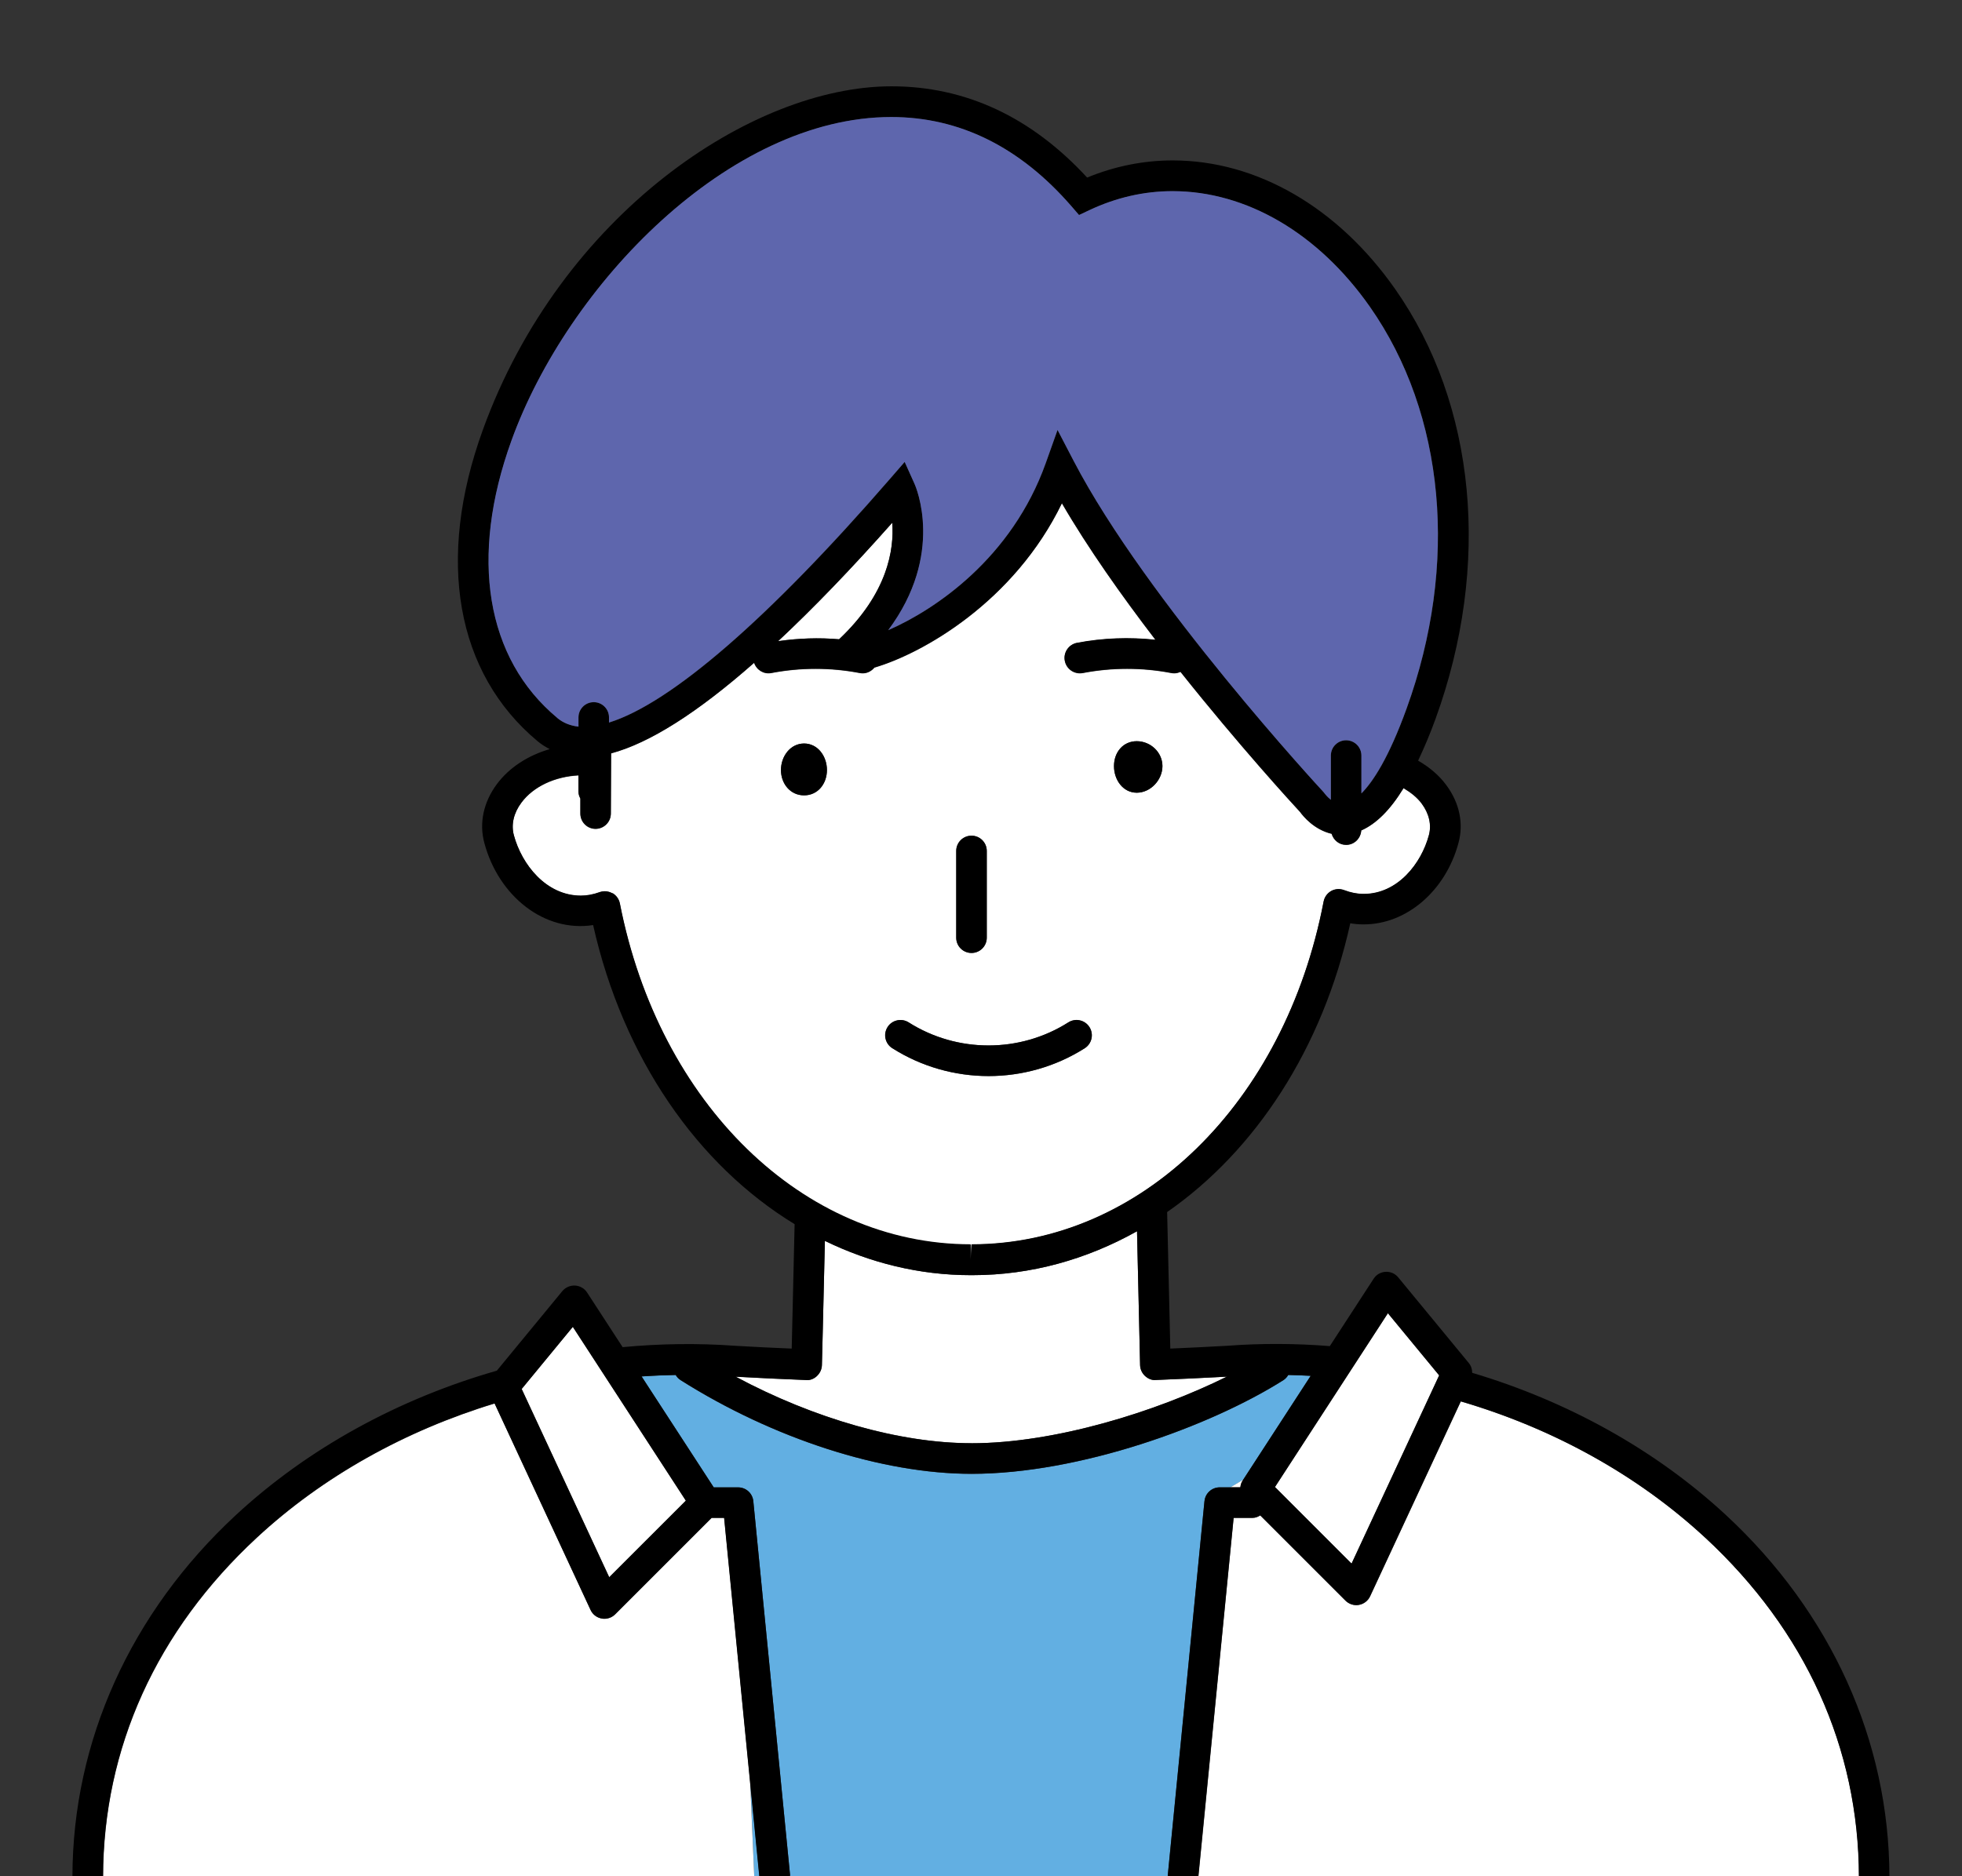 <?xml version="1.0" encoding="UTF-8"?><svg id="_x30_1_x5F_写真" xmlns="http://www.w3.org/2000/svg" viewBox="0 0 230 220"><rect x="0" y="0" width="230" height="220" fill="#333333" stroke="none"/><defs><style>.cls-1{fill:#5e66ad;}.cls-2{fill:#fff;}.cls-3{fill:#62afe2;}</style></defs><path class="cls-2" d="M113.89,169.23c9.75,0,21.59-3.68,29.93-7.81-2.78.15-5.54.29-8.3.39-.48.06-.95-.15-1.3-.48-.35-.33-.55-.78-.57-1.26l-.19-8.36c-.06-2.34-.11-4.83-.17-7.34-5.89,3.3-12.43,5.15-19.29,5.15h-.21c-6.02,0-11.79-1.44-17.09-4.02-.05,2.03-.09,4.03-.14,5.93-.07,3.24-.14,6.22-.21,8.64-.01.48-.22.93-.57,1.26s-.81.54-1.29.48c-2.75-.1-5.5-.24-8.25-.39,9.2,4.93,19.23,7.8,27.65,7.8Z"/><polygon class="cls-3" points="88.42 220.06 89.03 220.06 87.95 208.95 88.42 220.06"/><path class="cls-3" d="M141.2,176.02c.09-.92.86-1.62,1.78-1.62h1.27l1.48-.88,7.92-12.19c-.88-.05-1.75-.09-2.63-.1-.14.23-.32.44-.56.6-8.63,5.46-23.97,10.99-36.57,10.99-10.48,0-23.23-4.11-34.11-10.99-.25-.15-.43-.36-.57-.6-1.34.02-2.67.07-4,.17l8.46,13.01h2.86c.93,0,1.7.7,1.78,1.62l4.31,43.86c0,.06-.02.11-.02.18h44.31c0-.06-.03-.11-.02-.18l4.3-43.86Z"/><path class="cls-2" d="M199.91,180.32c-7.96-7.38-17.9-12.84-28.66-15.99l-10.63,22.85c-.25.53-.74.91-1.31,1.01-.11.02-.21.03-.31.03-.47,0-.93-.19-1.27-.53l-9.99-9.99c-.27.17-.57.29-.91.29h-2.21l-4.13,42.07h77.44c-.03-15.1-6.26-28.84-18.01-39.74Z"/><path class="cls-2" d="M145.4,174.4c.03-.27.1-.54.26-.78l.07-.11-1.48.88h1.15Z"/><path class="cls-2" d="M84.9,177.99h-1.47l-11.3,11.3c-.34.34-.79.53-1.27.53-.1,0-.21,0-.31-.03-.58-.1-1.07-.48-1.31-1.01l-11.25-24.21c-10.47,3.19-20.13,8.55-27.89,15.75-11.75,10.9-17.98,24.64-18.01,39.74h76.33l-.48-11.11-3.04-30.96Z"/><path class="cls-2" d="M98.36,74.96c5.7-5.38,6.47-10.53,6.23-13.67-4.83,5.44-9.28,10.06-13.38,13.89,2.38-.34,4.77-.43,7.15-.22Z"/><path class="cls-2" d="M113.78,145.93v1.79l.1-1.79c19.81,0,36.73-16.53,41.28-40.2.1-.52.42-.97.88-1.23.46-.26,1.01-.3,1.51-.11.79.3,1.54.45,2.3.45,3.99,0,6.76-3.57,7.65-6.89.33-1.22.03-2.54-.85-3.72-.54-.73-1.28-1.3-2.12-1.8-1.57,2.57-3.22,4.19-4.96,4.96-.06.94-.82,1.69-1.77,1.69-.82,0-1.48-.55-1.7-1.3-2.04-.48-3.32-2.03-3.7-2.56-.92-.99-7.15-7.8-14.02-16.43-.22.1-.47.17-.72.17-.11,0-.22-.01-.34-.03-3.45-.66-6.95-.66-10.4,0-.98.18-1.91-.45-2.1-1.43-.19-.97.45-1.91,1.42-2.1,3.06-.58,6.14-.69,9.21-.36-3.96-5.17-7.91-10.75-10.97-16.02-5.6,11.56-16.32,17.62-21.98,19.27-.34.4-.82.67-1.36.67-.11,0-.22-.01-.34-.03-3.45-.66-6.95-.66-10.4,0-.89.16-1.72-.37-2-1.2-6.66,5.86-12.26,9.41-16.77,10.62l-.03,7.06c0,.99-.81,1.79-1.79,1.79h0c-.99,0-1.79-.81-1.78-1.8v-1.75c-.13-.25-.22-.53-.22-.83v-1.89c-2.77.14-5.29,1.31-6.69,3.2-.91,1.22-1.22,2.58-.88,3.83.92,3.41,3.77,7.08,7.86,7.08.7,0,1.42-.13,2.2-.41.2-.07.4-.1.6-.1.31,0,.62.08.89.24.45.26.77.7.87,1.21,4.6,23.54,21.51,39.98,41.12,39.98ZM133.26,86.91c1.62,0,3.01,1.3,3.01,2.92s-1.4,3.12-3.01,3.12-2.67-1.5-2.67-3.12,1.06-2.92,2.67-2.92ZM112.09,99.78c0-.99.8-1.79,1.79-1.79s1.79.8,1.79,1.79v10.17c0,.99-.8,1.79-1.79,1.79s-1.79-.8-1.79-1.79v-10.17ZM104.05,120.44c.53-.84,1.64-1.09,2.48-.55,5.68,3.6,13.02,3.61,18.71,0,.83-.53,1.95-.28,2.48.55.53.84.28,1.94-.56,2.48-3.42,2.17-7.35,3.26-11.27,3.26s-7.85-1.09-11.27-3.26c-.84-.53-1.09-1.64-.56-2.48ZM94.26,87.18c1.62,0,2.68,1.5,2.68,3.11s-1.07,2.97-2.68,2.97-2.71-1.36-2.71-2.97,1.1-3.11,2.71-3.11Z"/><path d="M133.26,92.95c1.62,0,3.01-1.5,3.01-3.12s-1.4-2.92-3.01-2.92-2.67,1.3-2.67,2.92,1.06,3.12,2.67,3.12Z"/><path d="M94.26,93.26c1.62,0,2.68-1.36,2.68-2.97s-1.07-3.11-2.68-3.11-2.71,1.5-2.71,3.11,1.1,2.97,2.71,2.97Z"/><path d="M113.89,111.74c.99,0,1.79-.8,1.79-1.79v-10.17c0-.99-.8-1.79-1.79-1.79s-1.79.8-1.79,1.79v10.17c0,.99.8,1.79,1.79,1.79Z"/><path d="M104.61,122.91c3.42,2.17,7.35,3.26,11.27,3.26s7.85-1.09,11.27-3.26c.84-.53,1.09-1.64.56-2.48-.53-.84-1.64-1.09-2.48-.55-5.69,3.61-13.03,3.6-18.71,0-.84-.53-1.95-.28-2.48.55-.53.84-.29,1.94.56,2.48Z"/><polygon class="cls-2" points="80.4 175.96 67.15 155.58 61.15 162.87 71.41 184.94 80.4 175.96"/><polygon class="cls-2" points="162.7 153.98 149.46 174.36 158.44 183.35 168.71 161.27 162.7 153.98"/><path d="M92.62,219.88l-4.31-43.86c-.09-.92-.86-1.62-1.78-1.62h-2.86l-8.46-13.01c1.33-.09,2.66-.14,4-.17.14.23.32.44.57.6,10.89,6.88,23.64,10.99,34.11,10.99,12.6,0,27.94-5.53,36.57-10.99.24-.15.42-.37.56-.6.88.02,1.75.06,2.63.1l-7.92,12.19-.07.11c-.16.24-.22.51-.26.78h-2.42c-.92,0-1.7.7-1.78,1.62l-4.3,43.86c0,.06.02.11.02.18,0,.91.66,1.7,1.59,1.78.06,0,.12,0,.18,0,.91,0,1.69-.69,1.78-1.62v-.18s4.14-42.07,4.14-42.07h2.21c.34,0,.64-.12.91-.29l9.99,9.99c.34.34.8.53,1.27.53.1,0,.21,0,.31-.03.57-.1,1.07-.48,1.31-1.01l10.63-22.85c10.76,3.16,20.71,8.61,28.66,15.99,11.75,10.9,17.98,24.64,18.01,39.74h0c0,.99.8,1.79,1.79,1.79h0c.99,0,1.79-.81,1.79-1.8-.03-15.89-6.83-30.94-19.15-42.37-8.28-7.68-18.59-13.36-29.76-16.69,0-.41-.12-.81-.39-1.14l-8.28-10.05c-.36-.44-.91-.69-1.49-.65-.57.03-1.09.33-1.4.82l-5.13,7.89c-3.99-.32-8.02-.34-12.03-.04-2.22.12-4.45.24-6.67.33l-.15-6.53c-.07-3-.14-6.25-.22-9.48,10.33-7.18,18.21-19.13,21.47-33.86.52.09,1.05.13,1.57.13,5.03,0,9.6-3.93,11.11-9.54.63-2.3.12-4.71-1.43-6.8-.85-1.15-1.99-2.11-3.3-2.86.69-1.46,1.37-3.05,2.04-4.89,6.54-18.02,4.77-36.87-4.74-50.42-6.72-9.58-16.22-15.07-26.07-15.07-3.43,0-6.79.68-10.03,2.01-6.54-7.1-14.25-10.7-22.94-10.7-16.38,0-38.77,15.07-47.9,40.29-5.51,15.2-3.16,28.51,6.43,36.51.44.37.92.66,1.41.92-2.55.74-4.75,2.16-6.2,4.11-1.57,2.12-2.09,4.58-1.46,6.9,1.68,6.26,7.06,10.5,12.75,9.62,3.52,15.65,12.27,28.15,23.62,35.07-.06,2.66-.12,5.3-.18,7.78-.06,2.47-.11,4.78-.16,6.81-2.22-.09-4.44-.2-6.65-.33-4.39-.32-8.8-.25-13.17.16l-4.17-6.41c-.31-.48-.84-.78-1.41-.81-.57-.03-1.12.21-1.49.65l-7.68,9.33c-11.49,3.29-22.12,9.08-30.6,16.94-12.32,11.43-19.12,26.48-19.15,42.37,0,.99.8,1.79,1.79,1.8h0c.99,0,1.79-.8,1.79-1.79h0c.03-15.1,6.26-28.85,18.01-39.74,7.76-7.2,17.42-12.56,27.89-15.75l11.25,24.21c.24.53.73.91,1.31,1.01.1.02.21.03.31.03.47,0,.93-.19,1.27-.53l11.3-11.3h1.47l3.04,30.96,1.09,11.11.02.18c.09.93.87,1.62,1.78,1.62.06,0,.12,0,.18,0,.92-.09,1.59-.88,1.59-1.78,0-.06.02-.11.02-.18ZM61.15,162.87l6-7.29,13.25,20.38-8.98,8.98-10.26-22.07ZM95.78,161.33c.35-.33.55-.78.57-1.26.06-2.42.13-5.4.21-8.64.04-1.9.09-3.9.14-5.93,5.31,2.58,11.08,4.02,17.09,4.02h.21c6.87,0,13.4-1.85,19.29-5.15.06,2.52.12,5.01.17,7.34l.19,8.36c.01.48.22.93.57,1.26.35.33.82.54,1.3.48,2.76-.11,5.52-.24,8.3-.39-8.33,4.13-20.18,7.81-29.93,7.81-8.42,0-18.45-2.88-27.65-7.8,2.75.15,5.5.28,8.25.39.49.05.94-.15,1.29-.48ZM71.79,104.74c-.27-.16-.58-.24-.89-.24-.2,0-.4.03-.6.1-.78.28-1.5.41-2.2.41-4.09,0-6.94-3.67-7.86-7.08-.34-1.25-.03-2.61.88-3.83,1.4-1.89,3.92-3.06,6.69-3.2v1.89c0,.31.09.58.23.83v1.75c0,.99.79,1.8,1.78,1.8h0c.99,0,1.79-.8,1.79-1.79l.03-7.06c4.5-1.2,10.11-4.75,16.77-10.62.28.83,1.11,1.36,2,1.2,3.45-.66,6.95-.66,10.4,0,.12.02.23.03.34.03.54,0,1.02-.26,1.36-.67,5.66-1.66,16.38-7.72,21.98-19.27,3.06,5.27,7.01,10.85,10.97,16.02-3.07-.33-6.16-.22-9.21.36-.97.19-1.61,1.13-1.42,2.1.19.97,1.12,1.6,2.1,1.43,3.45-.66,6.95-.66,10.4,0,.12.02.23.03.34.03.25,0,.5-.07.72-.17,6.86,8.63,13.1,15.44,14.02,16.43.38.53,1.66,2.08,3.7,2.56.22.74.88,1.3,1.7,1.3.95,0,1.71-.75,1.77-1.69,1.73-.76,3.38-2.38,4.96-4.96.83.49,1.57,1.07,2.12,1.8.88,1.18,1.18,2.5.85,3.72-.89,3.32-3.66,6.89-7.65,6.89-.76,0-1.51-.15-2.3-.45-.5-.19-1.05-.15-1.51.11-.46.26-.78.71-.88,1.23-4.54,23.67-21.47,40.2-41.28,40.2l-.1,1.79v-1.79c-19.61,0-36.52-16.44-41.12-39.98-.1-.51-.42-.95-.87-1.21ZM59.97,51.65c6.6-18.24,25.5-37.92,44.52-37.92,8,0,15.1,3.52,21.12,10.46l.89,1.03,1.23-.58c3.13-1.47,6.4-2.22,9.73-2.22,8.67,0,17.1,4.94,23.13,13.55,8.83,12.6,10.44,30.22,4.3,47.14-2.08,5.74-3.92,8.56-5.29,9.93v-4.44c0-.99-.8-1.79-1.79-1.79s-1.79.8-1.79,1.79v5.19c-.42-.33-.69-.69-.69-.69l-.19-.24c-.21-.22-20.76-22.45-29.26-38.79l-1.9-3.65-1.38,3.88c-3.98,11.15-12.94,17.18-18.47,19.6,6.65-8.92,3.25-16.79,3.08-17.17l-1.15-2.56-1.84,2.12c-14.09,16.24-25.56,26.18-32.82,28.44v-.6c0-.99-.8-1.79-1.79-1.79s-1.79.8-1.79,1.79v1.08c-.96-.11-1.79-.45-2.49-1.02-8.37-6.97-10.32-18.83-5.36-32.53ZM104.6,61.29c.24,3.14-.54,8.3-6.23,13.67-2.38-.21-4.77-.12-7.15.22,4.1-3.83,8.56-8.45,13.38-13.89ZM168.71,161.27l-10.27,22.07-8.98-8.98,13.24-20.38,6.01,7.29Z"/><path class="cls-1" d="M65.32,84.18c.69.58,1.52.91,2.49,1.02v-1.08c0-.99.8-1.79,1.79-1.79s1.79.8,1.79,1.79v.6c7.26-2.26,18.72-12.2,32.82-28.44l1.84-2.12,1.15,2.56c.17.37,3.57,8.25-3.08,17.17,5.53-2.42,14.5-8.46,18.47-19.6l1.38-3.88,1.9,3.65c8.51,16.35,29.05,38.57,29.26,38.79l.19.24s.28.36.69.69v-5.19c0-.99.8-1.79,1.79-1.79s1.79.8,1.79,1.79v4.44c1.37-1.38,3.21-4.19,5.29-9.93,6.14-16.92,4.53-34.54-4.3-47.14-6.04-8.61-14.47-13.55-23.13-13.55-3.33,0-6.61.75-9.73,2.22l-1.23.58-.89-1.03c-6.02-6.94-13.12-10.46-21.12-10.46-19.02,0-37.92,19.68-44.52,37.92-4.96,13.7-3.01,25.56,5.36,32.53Z"/></svg>
